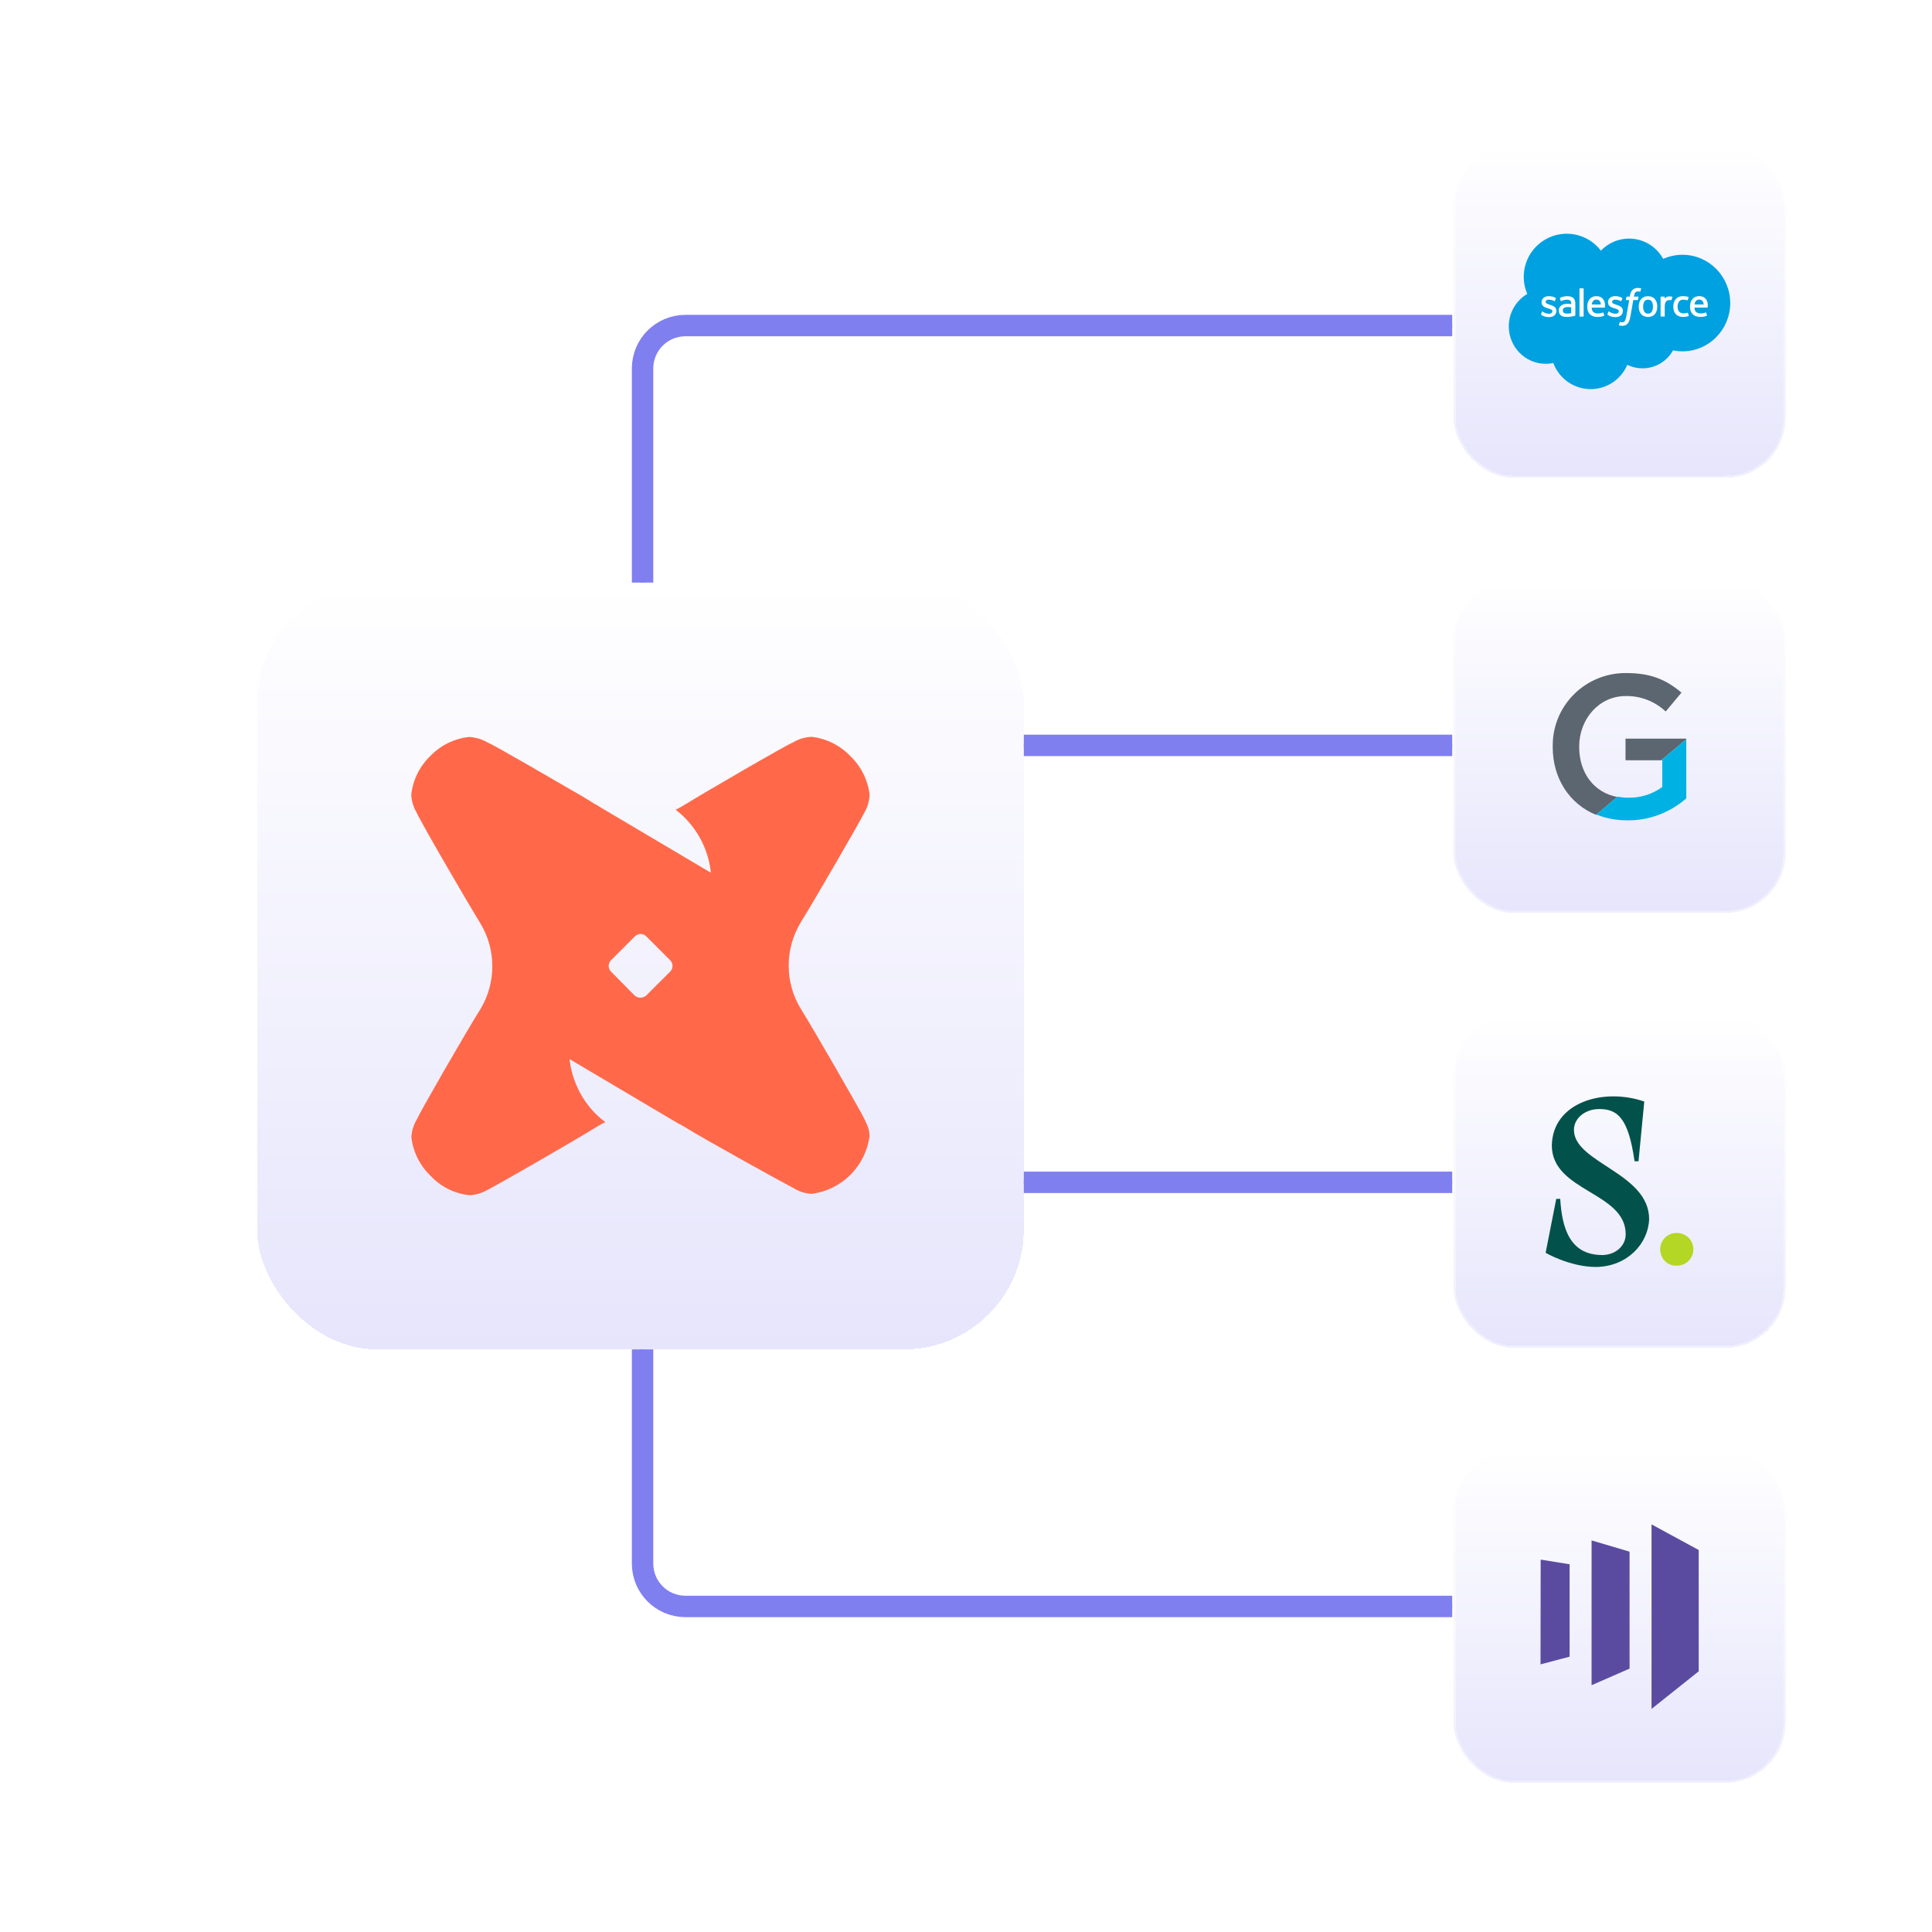 <svg width="451" height="451" viewBox="0 0 451 451" fill="none" xmlns="http://www.w3.org/2000/svg">
<g filter="url(#filter0_d_848_2202)">
<rect x="60" y="136" width="179" height="179" rx="28" fill="url(#paint0_linear_848_2202)" shape-rendering="crispEdges"/>
<path d="M198.449 176.449C200.976 178.846 202.586 182.05 203 185.507C202.934 187.02 202.495 188.493 201.721 189.795C200.855 191.637 190.112 210.196 186.92 215.329C185.081 218.365 184.11 221.846 184.111 225.394C184.099 228.944 185.071 232.428 186.92 235.459C190.112 240.582 200.855 259.253 201.721 261.084C202.587 262.916 202.98 263.792 202.98 265.251C202.523 268.653 200.961 271.81 198.535 274.238C196.108 276.665 192.951 278.229 189.548 278.688C188.076 278.64 186.642 278.206 185.39 277.43C183.648 276.564 164.689 266.117 159.564 262.926C159.171 262.735 158.788 262.443 158.305 262.252L132.952 247.235C133.494 252.102 135.678 256.639 139.144 260.098C139.82 260.764 140.544 261.379 141.309 261.94C140.674 262.235 140.058 262.572 139.467 262.946C134.342 266.137 115.674 276.876 113.832 277.742C112.542 278.515 111.076 278.948 109.573 279C106.137 278.651 102.943 277.07 100.581 274.551C98.05 272.158 96.44 268.952 96.03 265.493C96.106 264.026 96.538 262.599 97.289 261.336C98.124 259.424 108.868 240.763 112.11 235.63C113.96 232.6 114.933 229.116 114.919 225.565C114.931 222.015 113.959 218.531 112.11 215.501C108.868 210.247 98.014 191.536 97.259 189.694C96.508 188.431 96.076 187.004 96 185.537C96.372 182.089 97.948 178.882 100.45 176.479C102.854 173.977 106.062 172.402 109.512 172.03C111.009 172.122 112.465 172.552 113.771 173.288C115.352 173.932 128.985 181.864 136.275 186.091L137.916 187.097C138.385 187.415 138.872 187.704 139.376 187.963L140.141 188.446L165.947 203.725C165.647 200.843 164.763 198.054 163.349 195.525C161.935 192.997 160.02 190.784 157.721 189.02C158.354 188.72 158.97 188.384 159.564 188.013C164.689 184.863 183.356 174.013 185.199 173.258C186.493 172.495 187.956 172.063 189.458 172C192.882 172.388 196.063 173.962 198.449 176.449V176.449ZM150.854 232.389L156.412 226.834C156.595 226.659 156.741 226.449 156.84 226.216C156.94 225.983 156.991 225.733 156.991 225.48C156.991 225.227 156.94 224.976 156.84 224.744C156.741 224.511 156.595 224.301 156.412 224.126L150.895 218.611C150.72 218.428 150.509 218.282 150.277 218.182C150.044 218.083 149.793 218.032 149.54 218.032C149.287 218.032 149.037 218.083 148.804 218.182C148.571 218.282 148.361 218.428 148.186 218.611L142.668 224.126C142.485 224.301 142.34 224.511 142.24 224.744C142.141 224.976 142.089 225.227 142.089 225.48C142.089 225.733 142.141 225.983 142.24 226.216C142.34 226.449 142.485 226.659 142.668 226.834L148.146 232.389C148.521 232.716 149.002 232.896 149.5 232.896C149.998 232.896 150.479 232.716 150.854 232.389V232.389Z" fill="#FF694A"/>
</g>
<g filter="url(#filter1_d_848_2202)">
<rect x="339.285" y="34" width="77.538" height="77.538" rx="14" fill="url(#paint1_linear_848_2202)" shape-rendering="crispEdges"/>
<rect x="339.535" y="34.25" width="77.038" height="77.038" rx="13.75" stroke="white" stroke-opacity="0.4" stroke-width="0.5" shape-rendering="crispEdges"/>
<path fill-rule="evenodd" clip-rule="evenodd" d="M373.718 58.515C374.703 57.478 375.919 56.69 377.267 56.214C378.614 55.738 380.055 55.587 381.471 55.775C382.887 55.962 384.239 56.482 385.417 57.293C386.595 58.103 387.565 59.181 388.249 60.438C389.665 59.803 391.199 59.475 392.75 59.475C398.904 59.475 403.9 64.521 403.9 70.743C403.9 76.966 398.904 82.014 392.75 82.014C392.011 82.013 391.273 81.94 390.548 81.795C389.534 83.616 387.863 84.98 385.877 85.606C383.892 86.231 381.743 86.072 379.871 85.16C379.144 86.877 377.919 88.336 376.354 89.347C374.789 90.358 372.958 90.874 371.096 90.829C369.235 90.784 367.431 90.179 365.917 89.093C364.403 88.008 363.249 86.491 362.606 84.74C362.022 84.863 361.427 84.924 360.831 84.923C356.064 84.926 352.208 81.006 352.208 76.188C352.206 74.658 352.603 73.155 353.359 71.826C354.116 70.497 355.205 69.39 356.52 68.613C355.547 66.358 355.431 63.823 356.194 61.488C356.957 59.153 358.547 57.179 360.663 55.937C362.779 54.696 365.275 54.274 367.68 54.75C370.086 55.227 372.234 56.569 373.72 58.524" fill="#00A1E0"/>
<path fill-rule="evenodd" clip-rule="evenodd" d="M382.767 67.253C382.867 67.269 382.966 67.293 383.063 67.324V67.315C383.074 67.318 383.084 67.323 383.093 67.329C383.101 67.336 383.109 67.345 383.114 67.355C383.119 67.364 383.122 67.375 383.123 67.386C383.123 67.397 383.122 67.409 383.118 67.419L382.889 68.049C382.87 68.095 382.858 68.126 382.759 68.095C382.736 68.088 382.699 68.079 382.607 68.059C382.525 68.042 382.442 68.033 382.359 68.033C382.25 68.032 382.141 68.048 382.037 68.081C381.943 68.111 381.857 68.164 381.788 68.235C381.695 68.325 381.623 68.434 381.577 68.554C381.506 68.776 381.453 69.002 381.419 69.233H382.377C382.457 69.231 382.474 69.269 382.474 69.329L382.356 69.962C382.352 69.986 382.341 70.008 382.322 70.024C382.304 70.04 382.28 70.049 382.256 70.049H381.268L380.593 73.877C380.536 74.221 380.448 74.559 380.329 74.887C380.245 75.134 380.113 75.362 379.94 75.557C379.792 75.729 379.605 75.862 379.394 75.946C379.157 76.025 378.908 76.063 378.658 76.059C378.511 76.063 378.363 76.049 378.219 76.017C378.127 75.997 378.035 75.97 377.947 75.937C377.936 75.932 377.926 75.925 377.917 75.917C377.909 75.908 377.903 75.898 377.898 75.887C377.894 75.876 377.892 75.864 377.892 75.853C377.892 75.841 377.895 75.829 377.899 75.818L378.121 75.207C378.125 75.197 378.131 75.187 378.139 75.179C378.146 75.171 378.155 75.164 378.165 75.16C378.176 75.155 378.187 75.153 378.198 75.153C378.209 75.152 378.22 75.154 378.23 75.158C378.282 75.183 378.336 75.2 378.392 75.211C378.471 75.228 378.552 75.237 378.632 75.238C378.752 75.24 378.871 75.223 378.985 75.187C379.097 75.147 379.193 75.073 379.26 74.974C379.351 74.844 379.421 74.7 379.467 74.548C379.548 74.306 379.609 74.059 379.649 73.808L380.32 70.049H379.658C379.58 70.049 379.562 70.013 379.562 69.953L379.673 69.329C379.676 69.306 379.687 69.285 379.704 69.27C379.721 69.254 379.743 69.245 379.766 69.243H380.446L380.484 69.039C380.584 68.436 380.788 67.978 381.086 67.678C381.256 67.519 381.457 67.397 381.676 67.319C381.895 67.24 382.127 67.207 382.359 67.222C382.496 67.221 382.632 67.231 382.767 67.253ZM369.664 73.846C369.668 73.835 369.67 73.823 369.669 73.811H369.676V67.403C369.677 67.391 369.675 67.379 369.671 67.368C369.667 67.358 369.661 67.348 369.653 67.34C369.645 67.331 369.635 67.325 369.624 67.32C369.614 67.316 369.602 67.313 369.591 67.313H368.796C368.784 67.313 368.773 67.316 368.762 67.32C368.752 67.325 368.742 67.331 368.734 67.34C368.726 67.348 368.72 67.358 368.716 67.368C368.712 67.379 368.71 67.391 368.71 67.403V73.811C368.71 73.823 368.712 73.835 368.716 73.845C368.72 73.856 368.726 73.866 368.734 73.875C368.742 73.883 368.752 73.89 368.762 73.895C368.773 73.9 368.784 73.902 368.796 73.902H369.583C369.595 73.902 369.607 73.9 369.618 73.895C369.628 73.891 369.638 73.884 369.646 73.875C369.654 73.867 369.66 73.857 369.664 73.846ZM359.752 73.472C359.737 73.457 359.711 73.433 359.738 73.361L359.736 73.367L359.945 72.783C359.978 72.683 360.022 72.701 360.085 72.736C360.122 72.756 360.152 72.774 360.185 72.795C360.209 72.81 360.236 72.827 360.267 72.845C360.675 73.107 361.149 73.243 361.633 73.239C362.092 73.239 362.379 72.995 362.379 72.665V72.647C362.379 72.289 361.939 72.153 361.429 71.996L361.317 71.961C360.611 71.761 359.862 71.471 359.862 70.585V70.567C359.862 69.725 360.54 69.138 361.511 69.138H361.617C362.15 69.136 362.675 69.278 363.136 69.548C363.157 69.558 363.174 69.575 363.184 69.597C363.194 69.619 363.195 69.644 363.188 69.666L362.972 70.25C362.934 70.35 362.832 70.282 362.832 70.282C362.415 70.065 361.954 69.948 361.484 69.938C361.075 69.938 360.807 70.157 360.807 70.454V70.472C360.807 70.818 361.261 70.965 361.785 71.136L361.788 71.137L361.879 71.166C362.574 71.387 363.319 71.693 363.319 72.534V72.552C363.319 73.461 362.659 74.026 361.6 74.026C361.062 74.039 360.53 73.914 360.054 73.662C359.952 73.607 359.854 73.546 359.76 73.48C359.758 73.477 359.755 73.475 359.752 73.472ZM375.27 73.475C375.254 73.46 375.227 73.436 375.255 73.367L375.246 73.357L375.455 72.774C375.459 72.76 375.466 72.748 375.477 72.737C375.487 72.727 375.499 72.719 375.513 72.714C375.526 72.71 375.541 72.708 375.555 72.711C375.57 72.713 375.583 72.718 375.595 72.727C375.629 72.746 375.657 72.763 375.687 72.782C375.714 72.798 375.742 72.816 375.777 72.836C376.184 73.098 376.659 73.235 377.143 73.232C377.601 73.232 377.888 72.986 377.888 72.656V72.637C377.888 72.28 377.45 72.143 376.939 71.987L376.826 71.952C376.12 71.751 375.371 71.463 375.371 70.576V70.558C375.371 69.716 376.05 69.129 377.021 69.129H377.126C377.664 69.129 378.192 69.275 378.654 69.55C378.676 69.56 378.693 69.578 378.702 69.6C378.711 69.622 378.712 69.647 378.705 69.67C378.687 69.723 378.51 70.199 378.49 70.251C378.452 70.352 378.349 70.284 378.349 70.284C377.932 70.068 377.472 69.95 377.003 69.94C376.592 69.94 376.326 70.159 376.326 70.456V70.474C376.326 70.82 376.781 70.97 377.306 71.139L377.397 71.17C378.094 71.389 378.838 71.695 378.838 72.535V72.553C378.838 73.463 378.178 74.03 377.119 74.03C376.581 74.043 376.049 73.918 375.573 73.665C375.471 73.611 375.373 73.55 375.278 73.483C375.277 73.481 375.274 73.478 375.27 73.475ZM385.857 71.578C385.857 71.577 385.857 71.577 385.857 71.577V71.578C385.857 71.578 385.857 71.578 385.857 71.578ZM385.575 72.783C385.782 72.417 385.88 71.998 385.857 71.578C385.881 71.159 385.784 70.742 385.577 70.377C385.482 70.238 385.353 70.127 385.201 70.054C385.05 69.981 384.882 69.949 384.715 69.962C384.548 69.948 384.38 69.979 384.229 70.052C384.078 70.125 383.949 70.237 383.856 70.377C383.648 70.745 383.551 71.164 383.576 71.586C383.553 72.006 383.65 72.425 383.856 72.792C383.949 72.931 384.078 73.043 384.228 73.116C384.379 73.189 384.546 73.22 384.713 73.206C384.881 73.218 385.049 73.186 385.201 73.111C385.352 73.037 385.481 72.924 385.575 72.783ZM386.341 69.854C386.526 70.081 386.663 70.343 386.743 70.625L386.735 70.618C386.91 71.242 386.91 71.902 386.735 72.526C386.655 72.807 386.518 73.069 386.333 73.295C386.149 73.516 385.916 73.692 385.653 73.809C385.045 74.06 384.363 74.06 383.754 73.809C383.492 73.693 383.26 73.517 383.076 73.295C382.89 73.07 382.752 72.808 382.672 72.526C382.5 71.902 382.5 71.242 382.672 70.618C382.753 70.336 382.89 70.073 383.076 69.847C383.261 69.626 383.493 69.449 383.754 69.329C384.056 69.204 384.379 69.14 384.705 69.14C385.031 69.14 385.354 69.204 385.655 69.329C385.92 69.451 386.154 69.63 386.341 69.854ZM393.994 73.024C394.002 73.033 394.007 73.043 394.011 73.055L394.229 73.656C394.238 73.675 394.238 73.697 394.232 73.716C394.225 73.736 394.211 73.752 394.193 73.762C393.792 73.911 393.367 73.987 392.94 73.986C392.172 73.986 391.583 73.766 391.192 73.328C390.801 72.891 390.604 72.289 390.604 71.56C390.601 71.236 390.65 70.914 390.748 70.605C390.837 70.319 390.984 70.054 391.179 69.827C391.376 69.604 391.619 69.427 391.892 69.309C392.204 69.18 392.54 69.118 392.878 69.127C393.1 69.125 393.322 69.139 393.542 69.171C393.743 69.203 393.94 69.253 394.133 69.32C394.144 69.323 394.154 69.328 394.162 69.335C394.171 69.342 394.178 69.351 394.183 69.361C394.189 69.371 394.192 69.382 394.192 69.393C394.193 69.404 394.191 69.415 394.187 69.426C394.13 69.595 394.084 69.719 394.035 69.853C394.014 69.909 393.992 69.967 393.969 70.031C393.936 70.122 393.867 70.091 393.867 70.091C393.564 69.997 393.248 69.952 392.93 69.958C392.744 69.945 392.557 69.978 392.386 70.054C392.215 70.129 392.065 70.245 391.948 70.392C391.709 70.733 391.59 71.144 391.608 71.56C391.606 72.112 391.743 72.519 391.988 72.772C392.122 72.903 392.281 73.004 392.455 73.069C392.629 73.135 392.815 73.163 393.001 73.153C393.163 73.154 393.325 73.143 393.485 73.119C393.627 73.093 393.765 73.053 393.898 73C393.909 72.996 393.921 72.994 393.933 72.994C393.944 72.995 393.956 72.998 393.966 73.003C393.977 73.008 393.986 73.015 393.994 73.024ZM395.802 70.366C395.671 70.582 395.588 70.824 395.559 71.075V71.083H397.696C397.691 70.833 397.623 70.589 397.498 70.374C397.411 70.231 397.287 70.115 397.139 70.037C396.992 69.959 396.826 69.922 396.659 69.931C396.491 69.921 396.323 69.956 396.172 70.033C396.022 70.109 395.894 70.224 395.802 70.366ZM398.158 69.745C398.334 69.949 398.465 70.188 398.542 70.446L398.549 70.428C398.667 70.849 398.697 71.289 398.638 71.722C398.635 71.744 398.625 71.763 398.609 71.777C398.593 71.791 398.572 71.799 398.551 71.799H395.55C395.568 72.251 395.677 72.577 395.897 72.798C396.036 72.923 396.198 73.02 396.374 73.083C396.55 73.145 396.736 73.172 396.923 73.162C397.345 73.18 397.765 73.103 398.154 72.938C398.165 72.934 398.177 72.932 398.188 72.933C398.2 72.933 398.211 72.936 398.222 72.941C398.232 72.946 398.242 72.953 398.249 72.961C398.257 72.97 398.263 72.98 398.267 72.991L398.463 73.538C398.502 73.631 398.471 73.662 398.438 73.682C398.251 73.786 397.796 73.983 396.928 73.983C396.557 73.989 396.187 73.927 395.837 73.8C395.554 73.697 395.299 73.529 395.092 73.31C394.886 73.09 394.733 72.825 394.647 72.535C394.555 72.224 394.51 71.901 394.513 71.577C394.51 71.253 394.555 70.931 394.644 70.62C394.724 70.335 394.862 70.069 395.049 69.84C395.238 69.615 395.473 69.435 395.739 69.311C396.053 69.18 396.39 69.118 396.73 69.129C397.026 69.13 397.318 69.192 397.589 69.311C397.806 69.415 398 69.563 398.158 69.745ZM371.812 70.374C371.681 70.59 371.598 70.831 371.57 71.083H373.705C373.701 70.833 373.633 70.589 373.509 70.374C373.42 70.233 373.295 70.118 373.148 70.041C373 69.965 372.834 69.929 372.668 69.938C372.5 69.928 372.332 69.964 372.181 70.04C372.031 70.117 371.903 70.232 371.812 70.374ZM374.167 69.752C374.344 69.955 374.475 70.195 374.551 70.454L374.556 70.436C374.673 70.856 374.704 71.296 374.647 71.73C374.645 71.751 374.634 71.77 374.618 71.785C374.602 71.799 374.581 71.806 374.56 71.806H371.559C371.575 72.258 371.686 72.585 371.906 72.805C372.045 72.93 372.207 73.027 372.383 73.09C372.559 73.152 372.745 73.179 372.932 73.17C373.353 73.187 373.773 73.11 374.162 72.945C374.172 72.941 374.184 72.939 374.196 72.94C374.207 72.941 374.218 72.943 374.229 72.948C374.239 72.953 374.249 72.96 374.257 72.969C374.264 72.977 374.27 72.987 374.274 72.998L374.471 73.545C374.511 73.638 374.478 73.669 374.445 73.689C374.26 73.793 373.803 73.99 372.937 73.99C372.566 73.997 372.196 73.935 371.846 73.808C371.563 73.705 371.308 73.537 371.101 73.317C370.895 73.097 370.743 72.832 370.658 72.543C370.565 72.232 370.519 71.909 370.522 71.584C370.52 71.26 370.564 70.938 370.653 70.627C370.734 70.342 370.873 70.076 371.06 69.847C371.248 69.622 371.484 69.441 371.75 69.318C372.063 69.187 372.4 69.125 372.739 69.136C373.035 69.138 373.327 69.2 373.598 69.318C373.815 69.422 374.009 69.57 374.167 69.752ZM364.911 72.86C364.958 72.933 365.02 72.995 365.093 73.042L365.084 73.031C365.092 73.04 365.365 73.249 365.962 73.213C366.234 73.196 366.504 73.16 366.771 73.106V71.741C366.503 71.699 366.232 71.676 365.96 71.671C365.347 71.664 365.089 71.888 365.089 71.888C364.999 71.954 364.927 72.042 364.88 72.144C364.833 72.246 364.813 72.358 364.822 72.47C364.814 72.606 364.845 72.741 364.911 72.86ZM365.084 73.031L365.084 73.031C365.084 73.031 365.084 73.031 365.084 73.031ZM366.103 70.924C366.17 70.927 366.232 70.93 366.286 70.93L366.288 70.939C366.288 70.939 366.524 70.96 366.781 70.997V70.871C366.781 70.47 366.697 70.281 366.535 70.155C366.315 70.011 366.055 69.943 365.793 69.96C365.341 69.963 364.895 70.068 364.489 70.266L364.44 70.29C364.43 70.293 364.42 70.295 364.409 70.294C364.399 70.294 364.389 70.291 364.38 70.287C364.371 70.282 364.362 70.276 364.356 70.268C364.349 70.26 364.344 70.25 364.341 70.24L364.136 69.674C364.125 69.654 364.122 69.631 364.127 69.609C364.132 69.587 364.145 69.568 364.163 69.555C364.432 69.344 365.085 69.216 365.085 69.216C365.351 69.169 365.62 69.144 365.889 69.141C366.488 69.141 366.948 69.282 367.264 69.557C367.581 69.832 367.741 70.281 367.741 70.882V73.616C367.743 73.638 367.737 73.66 367.724 73.678C367.711 73.696 367.693 73.709 367.672 73.715C367.672 73.715 367.561 73.746 367.461 73.769C367.212 73.822 366.961 73.871 366.708 73.915C366.407 73.966 366.103 73.992 365.798 73.992C365.531 73.994 365.265 73.967 365.004 73.91C364.784 73.865 364.577 73.775 364.394 73.645C364.228 73.524 364.096 73.362 364.009 73.175C363.911 72.96 363.864 72.726 363.87 72.49C363.863 72.258 363.914 72.028 364.018 71.82C364.123 71.613 364.277 71.436 364.467 71.303C364.656 71.169 364.867 71.07 365.091 71.011C365.328 70.948 365.573 70.916 365.818 70.917C365.923 70.917 366.018 70.921 366.103 70.924ZM390.405 69.32C390.412 69.34 390.412 69.362 390.404 69.382V69.369C390.375 69.453 390.229 69.863 390.179 70C390.159 70.053 390.126 70.082 390.069 70.082C389.961 70.057 389.851 70.043 389.74 70.04C389.604 70.04 389.469 70.06 389.338 70.098C389.201 70.141 389.076 70.218 388.974 70.321C388.854 70.446 388.765 70.597 388.713 70.762C388.64 71.018 388.606 71.283 388.612 71.549V73.804C388.612 73.828 388.603 73.851 388.586 73.868C388.57 73.885 388.547 73.895 388.523 73.895H387.736C387.712 73.895 387.689 73.885 387.672 73.868C387.655 73.851 387.645 73.828 387.645 73.804V69.329C387.644 69.317 387.646 69.306 387.65 69.295C387.654 69.284 387.661 69.275 387.669 69.266C387.677 69.258 387.686 69.251 387.697 69.247C387.707 69.242 387.719 69.24 387.73 69.24H388.498C388.51 69.24 388.521 69.242 388.532 69.247C388.542 69.251 388.552 69.258 388.56 69.266C388.568 69.274 388.575 69.284 388.579 69.295C388.583 69.306 388.585 69.317 388.585 69.329V69.694C388.719 69.527 388.892 69.396 389.089 69.313C389.331 69.203 389.598 69.16 389.862 69.189C390.031 69.201 390.199 69.23 390.362 69.274C390.382 69.284 390.397 69.3 390.405 69.32Z" fill="#FFFFFE"/>
</g>
<g filter="url(#filter2_d_848_2202)">
<rect x="339.285" y="135.538" width="77.538" height="77.538" rx="14" fill="url(#paint2_linear_848_2202)"/>
<rect x="339.535" y="135.788" width="77.038" height="77.038" rx="13.75" stroke="white" stroke-opacity="0.4" stroke-width="0.5"/>
<path d="M393.642 172.423H379.456V177.472H387.791L393.642 172.584V172.423Z" fill="#5B6670"/>
<path d="M368.637 174.347V174.267C368.637 167.855 373.285 162.486 379.456 162.486C382.903 162.406 386.269 163.688 388.833 166.092L392.52 161.684C388.993 158.719 385.467 157.116 379.617 157.116C370.24 157.036 362.546 164.489 362.466 173.866C362.466 174.026 362.466 174.187 362.466 174.347V174.427C362.466 181.64 366.313 187.651 372.564 190.215L377.533 186.048C372.083 185.006 368.637 180.438 368.637 174.347Z" fill="#5B6670"/>
<path d="M393.642 186.368V172.584L387.791 177.472H388.032V183.724C385.708 185.407 382.903 186.288 380.017 186.208C379.216 186.208 378.415 186.128 377.613 185.968L372.644 190.135C374.808 191.017 377.212 191.498 379.857 191.498C384.826 191.578 389.795 189.734 393.642 186.368Z" fill="#00B2E3"/>
</g>
<g filter="url(#filter3_d_848_2202)">
<rect x="339.285" y="237.077" width="77.538" height="77.538" rx="14" fill="url(#paint3_linear_848_2202)" shape-rendering="crispEdges"/>
<rect x="339.535" y="237.327" width="77.038" height="77.038" rx="13.75" stroke="white" stroke-opacity="0.4" stroke-width="0.5" shape-rendering="crispEdges"/>
<path d="M367.416 263.748C367.416 261.064 369.997 258.895 373.302 258.895C377.535 258.895 380.117 260.857 381.562 271.08H382.492L383.834 257.14C374.231 253.836 362.46 257.346 362.253 267.362C362.253 278.204 379.497 278.204 379.497 288.117C379.497 291.008 376.916 292.97 374.024 292.97C366.383 292.97 364.628 286.568 364.215 279.856H363.286L360.807 292.454C360.807 292.454 366.487 295.758 372.579 295.758C379.91 295.655 384.763 290.286 384.97 284.606C384.97 273.764 367.416 271.493 367.416 263.748Z" fill="#02524B"/>
<path d="M387.554 291.631C387.554 289.566 389.206 287.811 391.375 287.811C393.647 287.811 395.3 289.566 395.3 291.631C395.3 293.696 393.647 295.452 391.48 295.452C389.104 295.555 387.554 293.696 387.554 291.631Z" fill="#B4D625"/>
</g>
<g filter="url(#filter4_d_848_2202)">
<rect x="339.285" y="338.615" width="77.538" height="77.538" rx="14" fill="url(#paint4_linear_848_2202)" shape-rendering="crispEdges"/>
<rect x="339.535" y="338.865" width="77.038" height="77.038" rx="13.75" stroke="white" stroke-opacity="0.4" stroke-width="0.5" shape-rendering="crispEdges"/>
<path d="M396.54 390.154V361.831L385.53 355.846V398.923L396.54 390.154ZM371.532 359.59L380.404 362.215V389.515L371.532 393.388V359.59ZM366.407 365.16L359.649 364.071L359.617 388.522L366.407 386.73V365.16Z" fill="#5B4BA0"/>
</g>
<g filter="url(#filter5_f_848_2202)">
<path d="M339 76H160C154.477 76 150 80.477 150 86V136" stroke="#807FF0" stroke-width="5"/>
</g>
<g filter="url(#filter6_f_848_2202)">
<path d="M239 174L339 174" stroke="#807FF0" stroke-width="5"/>
</g>
<g filter="url(#filter7_f_848_2202)">
<path d="M239 276L339 276" stroke="#807FF0" stroke-width="5"/>
</g>
<g filter="url(#filter8_f_848_2202)">
<path d="M339 375H160C154.477 375 150 370.523 150 365V315" stroke="#807FF0" stroke-width="5"/>
</g>
<path d="M339 76H160C154.477 76 150 80.477 150 86V136" stroke="#807FF0"/>
<path d="M239 174L339 174" stroke="#807FF0"/>
<path d="M239 276L339 276" stroke="#807FF0"/>
<path d="M339 375H160C154.477 375 150 370.523 150 365V315" stroke="#807FF0"/>
<defs>
<filter id="filter0_d_848_2202" x="0" y="76" width="299" height="299" filterUnits="userSpaceOnUse" color-interpolation-filters="sRGB">
<feFlood flood-opacity="0" result="BackgroundImageFix"/>
<feColorMatrix in="SourceAlpha" type="matrix" values="0 0 0 0 0 0 0 0 0 0 0 0 0 0 0 0 0 0 127 0" result="hardAlpha"/>
<feOffset/>
<feGaussianBlur stdDeviation="30"/>
<feComposite in2="hardAlpha" operator="out"/>
<feColorMatrix type="matrix" values="0 0 0 0 0.504 0 0 0 0 0.498 0 0 0 0 0.942 0 0 0 0.65 0"/>
<feBlend mode="normal" in2="BackgroundImageFix" result="effect1_dropShadow_848_2202"/>
<feBlend mode="normal" in="SourceGraphic" in2="effect1_dropShadow_848_2202" result="shape"/>
</filter>
<filter id="filter1_d_848_2202" x="305.285" y="0" width="145.539" height="145.538" filterUnits="userSpaceOnUse" color-interpolation-filters="sRGB">
<feFlood flood-opacity="0" result="BackgroundImageFix"/>
<feColorMatrix in="SourceAlpha" type="matrix" values="0 0 0 0 0 0 0 0 0 0 0 0 0 0 0 0 0 0 127 0" result="hardAlpha"/>
<feOffset/>
<feGaussianBlur stdDeviation="17"/>
<feComposite in2="hardAlpha" operator="out"/>
<feColorMatrix type="matrix" values="0 0 0 0 0.504 0 0 0 0 0.498 0 0 0 0 0.942 0 0 0 0.65 0"/>
<feBlend mode="normal" in2="BackgroundImageFix" result="effect1_dropShadow_848_2202"/>
<feBlend mode="normal" in="SourceGraphic" in2="effect1_dropShadow_848_2202" result="shape"/>
</filter>
<filter id="filter2_d_848_2202" x="305.285" y="101.538" width="145.539" height="145.538" filterUnits="userSpaceOnUse" color-interpolation-filters="sRGB">
<feFlood flood-opacity="0" result="BackgroundImageFix"/>
<feColorMatrix in="SourceAlpha" type="matrix" values="0 0 0 0 0 0 0 0 0 0 0 0 0 0 0 0 0 0 127 0" result="hardAlpha"/>
<feOffset/>
<feGaussianBlur stdDeviation="17"/>
<feComposite in2="hardAlpha" operator="out"/>
<feColorMatrix type="matrix" values="0 0 0 0 0.504 0 0 0 0 0.498 0 0 0 0 0.942 0 0 0 0.65 0"/>
<feBlend mode="normal" in2="BackgroundImageFix" result="effect1_dropShadow_848_2202"/>
<feBlend mode="normal" in="SourceGraphic" in2="effect1_dropShadow_848_2202" result="shape"/>
</filter>
<filter id="filter3_d_848_2202" x="305.285" y="203.077" width="145.539" height="145.538" filterUnits="userSpaceOnUse" color-interpolation-filters="sRGB">
<feFlood flood-opacity="0" result="BackgroundImageFix"/>
<feColorMatrix in="SourceAlpha" type="matrix" values="0 0 0 0 0 0 0 0 0 0 0 0 0 0 0 0 0 0 127 0" result="hardAlpha"/>
<feOffset/>
<feGaussianBlur stdDeviation="17"/>
<feComposite in2="hardAlpha" operator="out"/>
<feColorMatrix type="matrix" values="0 0 0 0 0.504 0 0 0 0 0.498 0 0 0 0 0.942 0 0 0 0.65 0"/>
<feBlend mode="normal" in2="BackgroundImageFix" result="effect1_dropShadow_848_2202"/>
<feBlend mode="normal" in="SourceGraphic" in2="effect1_dropShadow_848_2202" result="shape"/>
</filter>
<filter id="filter4_d_848_2202" x="305.285" y="304.615" width="145.539" height="145.538" filterUnits="userSpaceOnUse" color-interpolation-filters="sRGB">
<feFlood flood-opacity="0" result="BackgroundImageFix"/>
<feColorMatrix in="SourceAlpha" type="matrix" values="0 0 0 0 0 0 0 0 0 0 0 0 0 0 0 0 0 0 127 0" result="hardAlpha"/>
<feOffset/>
<feGaussianBlur stdDeviation="17"/>
<feComposite in2="hardAlpha" operator="out"/>
<feColorMatrix type="matrix" values="0 0 0 0 0.504 0 0 0 0 0.498 0 0 0 0 0.942 0 0 0 0.65 0"/>
<feBlend mode="normal" in2="BackgroundImageFix" result="effect1_dropShadow_848_2202"/>
<feBlend mode="normal" in="SourceGraphic" in2="effect1_dropShadow_848_2202" result="shape"/>
</filter>
<filter id="filter5_f_848_2202" x="129.5" y="55.5" width="227.5" height="98.5" filterUnits="userSpaceOnUse" color-interpolation-filters="sRGB">
<feFlood flood-opacity="0" result="BackgroundImageFix"/>
<feBlend mode="normal" in="SourceGraphic" in2="BackgroundImageFix" result="shape"/>
<feGaussianBlur stdDeviation="9" result="effect1_foregroundBlur_848_2202"/>
</filter>
<filter id="filter6_f_848_2202" x="221" y="153.5" width="136" height="41" filterUnits="userSpaceOnUse" color-interpolation-filters="sRGB">
<feFlood flood-opacity="0" result="BackgroundImageFix"/>
<feBlend mode="normal" in="SourceGraphic" in2="BackgroundImageFix" result="shape"/>
<feGaussianBlur stdDeviation="9" result="effect1_foregroundBlur_848_2202"/>
</filter>
<filter id="filter7_f_848_2202" x="221" y="255.5" width="136" height="41" filterUnits="userSpaceOnUse" color-interpolation-filters="sRGB">
<feFlood flood-opacity="0" result="BackgroundImageFix"/>
<feBlend mode="normal" in="SourceGraphic" in2="BackgroundImageFix" result="shape"/>
<feGaussianBlur stdDeviation="9" result="effect1_foregroundBlur_848_2202"/>
</filter>
<filter id="filter8_f_848_2202" x="129.5" y="297" width="227.5" height="98.5" filterUnits="userSpaceOnUse" color-interpolation-filters="sRGB">
<feFlood flood-opacity="0" result="BackgroundImageFix"/>
<feBlend mode="normal" in="SourceGraphic" in2="BackgroundImageFix" result="shape"/>
<feGaussianBlur stdDeviation="9" result="effect1_foregroundBlur_848_2202"/>
</filter>
<linearGradient id="paint0_linear_848_2202" x1="149.5" y1="136" x2="149.5" y2="315" gradientUnits="userSpaceOnUse">
<stop stop-color="white"/>
<stop offset="1" stop-color="#E6E5FC"/>
</linearGradient>
<linearGradient id="paint1_linear_848_2202" x1="378.054" y1="34" x2="378.054" y2="111.538" gradientUnits="userSpaceOnUse">
<stop stop-color="white"/>
<stop offset="1" stop-color="#E6E5FC"/>
</linearGradient>
<linearGradient id="paint2_linear_848_2202" x1="378.054" y1="135.538" x2="378.054" y2="213.077" gradientUnits="userSpaceOnUse">
<stop stop-color="white"/>
<stop offset="1" stop-color="#E6E5FC"/>
</linearGradient>
<linearGradient id="paint3_linear_848_2202" x1="378.054" y1="237.077" x2="378.054" y2="314.615" gradientUnits="userSpaceOnUse">
<stop stop-color="white"/>
<stop offset="1" stop-color="#E6E5FC"/>
</linearGradient>
<linearGradient id="paint4_linear_848_2202" x1="378.054" y1="338.615" x2="378.054" y2="416.154" gradientUnits="userSpaceOnUse">
<stop stop-color="white"/>
<stop offset="1" stop-color="#E6E5FC"/>
</linearGradient>
</defs>
</svg>
